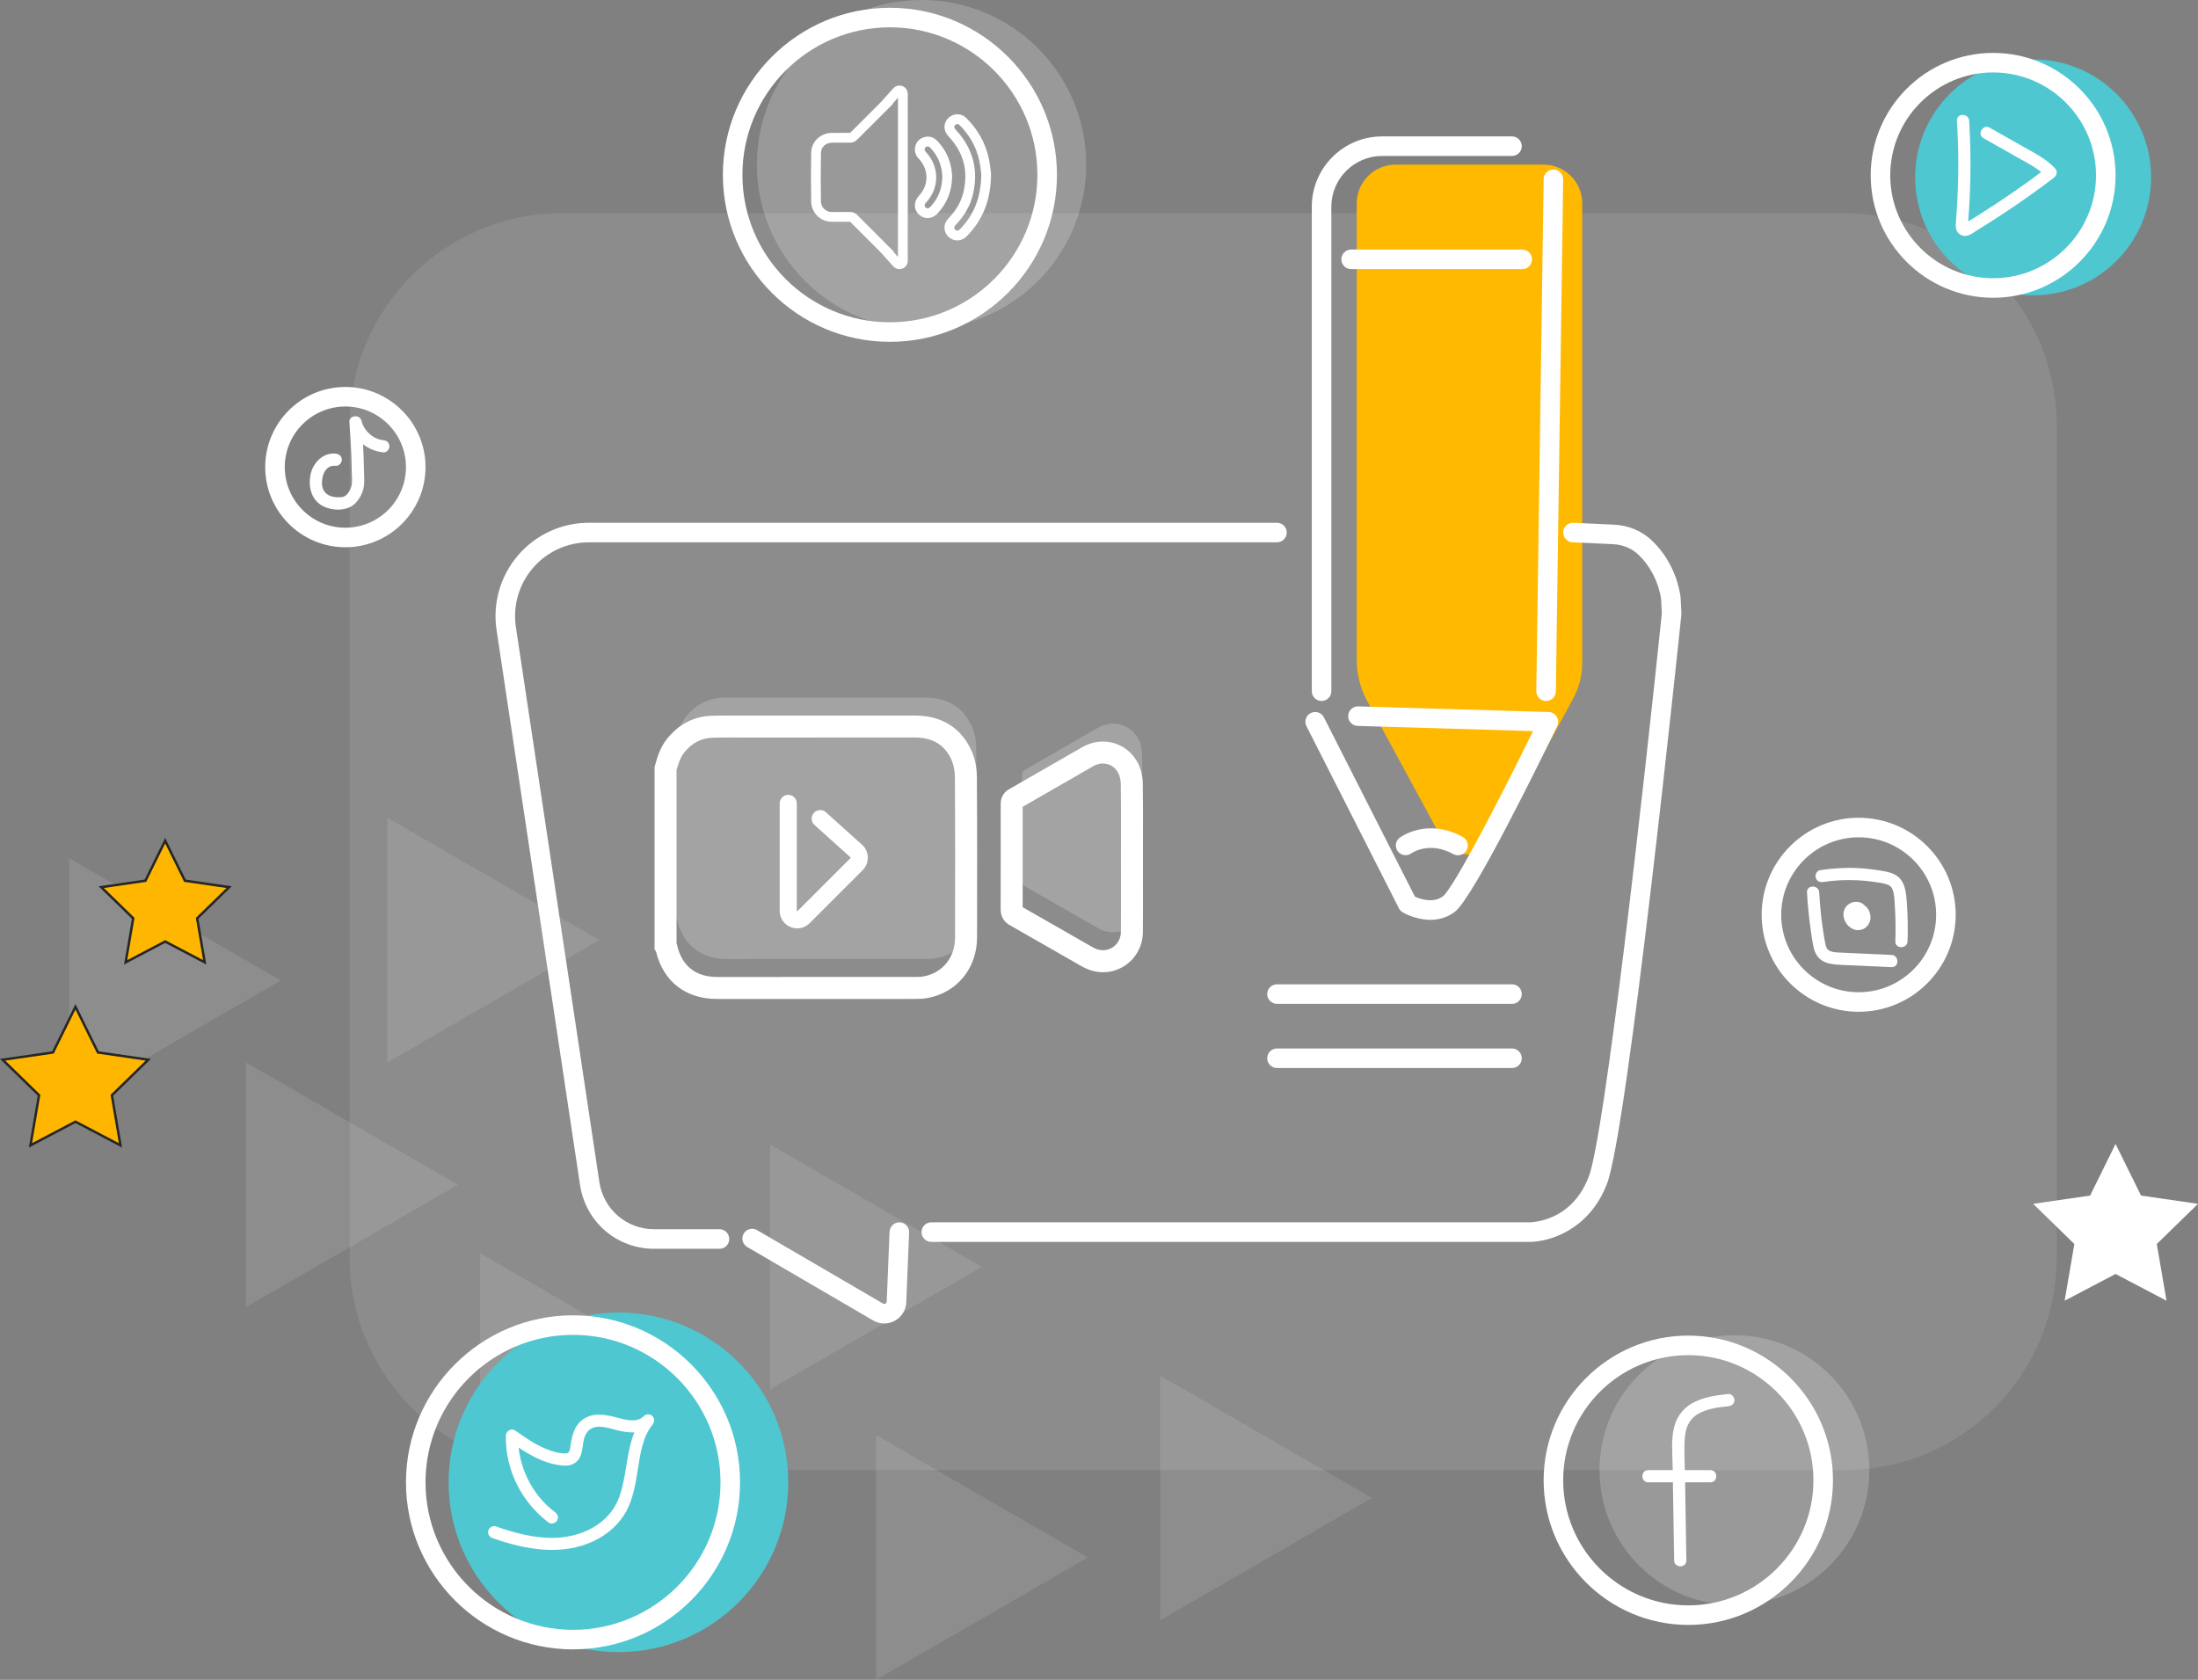 <svg xmlns="http://www.w3.org/2000/svg" xmlns:xlink="http://www.w3.org/1999/xlink" id="Capa_1" x="0px" y="0px" viewBox="0 0 796.936 609.108" style="enable-background:new 0 0 796.936 609.108;" xml:space="preserve"><rect x="0" y="0" width="796.936" height="609.108" fill="#808080" stroke="none"/><style type="text/css">	.st0{opacity:0.1;fill:#FFFFFF;}	.st1{opacity:0.15;}	.st2{opacity:0.7;}	.st3{fill:#FFFFFF;}	.st4{opacity:0.2;fill:#FFFFFF;}	.st5{opacity:0.2;}	.st6{fill:#4EC7D0;}	.st7{fill:#FFB900;}	.st8{fill:#FFB600;}	.st9{fill:#252626;}</style><g>	<path class="st0" d="M668.671,533.074h-464.88c-42.546,0-77.037-34.491-77.037-77.037V154.342  c0-42.546,34.491-77.037,77.037-77.037h464.88c42.546,0,77.037,34.491,77.037,77.037v301.696  C745.708,498.584,711.217,533.074,668.671,533.074z"></path>	<g class="st1">		<g class="st2">			<polygon class="st3" points="101.848,355.531 63.435,377.709 25.023,399.887 25.023,355.531 25.023,311.176 63.435,333.354        "></polygon>		</g>		<g class="st2">			<polygon class="st3" points="166.018,429.592 127.605,451.77 89.192,473.947 89.192,429.592 89.192,385.237 127.605,407.414        "></polygon>		</g>		<g class="st2">			<polygon class="st3" points="217.245,340.881 178.832,363.059 140.419,385.237 140.419,340.881 140.419,296.526 178.832,318.704        "></polygon>		</g>		<g class="st2">			<polygon class="st3" points="250.866,498.812 212.453,520.989 174.04,543.167 174.04,498.812 174.04,454.456 212.453,476.634        "></polygon>		</g>		<g class="st2">			<polygon class="st3" points="356.05,459.388 317.637,481.565 279.225,503.743 279.225,459.388 279.225,415.032 317.637,437.21        "></polygon>		</g>		<g class="st2">			<polygon class="st3" points="394.463,564.752 356.05,586.93 317.637,609.108 317.637,564.752 317.637,520.397 356.05,542.575        "></polygon>		</g>		<g class="st2">			<polygon class="st3" points="497.452,543.167 459.039,565.345 420.626,587.523 420.626,543.167 420.626,498.812 459.039,520.989        "></polygon>		</g>	</g>	<g>		<circle class="st4" cx="628.859" cy="533.074" r="48.911"></circle>		<circle class="st4" cx="334.122" cy="59.697" r="59.697"></circle>		<g id="_x36_anLCH_00000021110114449344613270000012993845628802472068_" class="st5">			<g>				<path class="st3" d="M245.058,268.201c0.805-2.983,1.715-5.909,3.712-8.375c3.39-4.186,7.705-6.606,13.118-6.796     c3.724-0.13,7.456-0.067,11.184-0.067c20.797-0.004,41.594,0.01,62.391-0.008c7.783-0.007,13.638,3.269,16.88,10.384     c1.093,2.399,1.591,5.268,1.609,7.927c0.131,19.381,0.094,38.764,0.061,58.146c-0.016,9.285-5.809,16.406-14.631,18.055     c-1.33,0.249-2.716,0.275-4.076,0.276c-23.843,0.016-47.686,0.018-71.529,0.008c-9.799-0.004-16.387-5.324-18.472-14.859     c-0.03-0.138-0.163-0.253-0.247-0.378C245.058,311.076,245.058,289.639,245.058,268.201z"></path>				<path class="st3" d="M414.156,300.347c-0.002,9.037,0.058,18.074-0.021,27.11c-0.063,7.195-6.775,12.175-13.555,10.138     c-1.092-0.328-2.142-0.861-3.138-1.429c-8.523-4.863-17.018-9.775-25.554-14.615c-1.005-0.57-1.353-1.189-1.35-2.335     c0.042-12.662,0.031-25.324,0.017-37.985c-0.001-0.878,0.071-1.53,0.995-2.058c8.888-5.071,17.716-10.246,26.611-15.305     c5.301-3.014,11.611-1.35,14.526,3.982c0.935,1.71,1.374,3.887,1.406,5.86C414.24,282.588,414.158,291.468,414.156,300.347z"></path>			</g>		</g>		<circle class="st6" cx="737.164" cy="64.308" r="42.775"></circle>		<circle class="st6" cx="224.223" cy="537.504" r="61.572"></circle>		<path class="st7" d="M570.363,253.344l-27.393,50.506c-4.376,8.068-15.956,8.068-20.332,0l-26.985-49.754   c-2.445-4.509-3.726-9.557-3.726-14.686V73.749c0-7.761,6.291-14.052,14.052-14.052h53.651c7.761,0,14.052,6.291,14.052,14.052   v166.518C573.681,244.834,572.54,249.33,570.363,253.344z"></path>		<polygon class="st3" points="767.05,414.807 776.285,433.52 796.936,436.521 781.993,451.087 785.521,471.654 767.05,461.943    748.58,471.654 752.107,451.087 737.164,436.521 757.815,433.52   "></polygon>		<g>			<polygon class="st8" points="59.888,304.841 67.051,319.355 83.069,321.682 71.479,332.98 74.215,348.933 59.888,341.401     45.562,348.933 48.298,332.98 36.707,321.682 52.725,319.355    "></polygon>			<path class="st9" d="M44.973,349.744l2.848-16.608l-12.067-11.761l16.676-2.424l7.457-15.111l7.458,15.111l16.676,2.424    l-12.067,11.761l2.848,16.608l-14.915-7.842L44.973,349.744z M59.888,340.902l13.738,7.222l-2.623-15.298l11.115-10.834    l-15.361-2.231l-6.869-13.918l-6.868,13.918l-15.36,2.231l11.114,10.834l-2.623,15.298L59.888,340.902z"></path>		</g>		<g>			<polygon class="st8" points="27.358,365.087 35.517,381.62 53.763,384.271 40.56,397.141 43.677,415.313 27.358,406.733     11.038,415.313 14.155,397.141 0.952,384.271 19.198,381.62    "></polygon>			<path class="st9" d="M10.45,416.123l3.23-18.827L0,383.962l18.904-2.746l8.454-17.129l8.454,17.129l18.904,2.746l-13.679,13.334    l3.229,18.827l-16.908-8.89L10.45,416.123z M27.357,406.233l15.732,8.27l-3.004-17.517l12.727-12.405l-17.588-2.556    l-7.866-15.937l-7.866,15.937l-17.587,2.556l12.726,12.405l-3.005,17.517L27.357,406.233z"></path>		</g>		<path class="st3" d="M554.398,450.327c-0.225,0-0.444-0.004-0.656-0.012H337.666c-1.957,0-3.544-1.587-3.544-3.544   c0-1.957,1.587-3.544,3.544-3.544h216.145c0.049,0,0.098,0.001,0.148,0.003c0.613,0.017,15.607,0.288,22.062-16.494   c5.763-14.982,19.85-140.019,26.519-204.282c-0.043-0.947-0.214-4.412-0.248-5.072c-0.23-1.834-1.597-9.924-8.282-16.277   c-2.384-2.265-5.585-3.602-9.015-3.764l-14.84-0.701c-1.955-0.093-3.465-1.752-3.373-3.707c0.092-1.955,1.761-3.46,3.707-3.373   l14.84,0.701c5.129,0.242,9.946,2.269,13.563,5.706c8.373,7.957,10.115,17.838,10.45,20.677c0.006,0.055,0.328,5.718,0.278,6.252   c-0.793,7.649-19.439,186.766-26.984,206.385C576.199,446.019,561.773,450.327,554.398,450.327z"></path>		<path class="st3" d="M320.608,479.904c-1.384,0-2.767-0.366-4.019-1.096l-45.67-26.641c-1.691-0.986-2.262-3.156-1.275-4.847   c0.986-1.69,3.156-2.261,4.847-1.275l45.67,26.641c0.359,0.209,0.675,0.122,0.876,0.012c0.202-0.11,0.446-0.329,0.462-0.745   l1.034-25.322c0.08-1.956,1.738-3.48,3.686-3.397c1.956,0.08,3.477,1.73,3.397,3.686l-1.034,25.322   c-0.115,2.822-1.663,5.317-4.14,6.673C323.236,479.575,321.921,479.904,320.608,479.904z"></path>		<path class="st3" d="M260.865,452.817h-23.661c-13.571,0-24.885-9.74-26.903-23.16L180.04,228.438   c-1.467-9.756,1.383-19.639,7.82-27.116c6.436-7.477,15.786-11.765,25.651-11.765H463c1.957,0,3.544,1.587,3.544,3.544   c0,1.957-1.587,3.544-3.544,3.544H213.51c-7.799,0-15.191,3.39-20.28,9.301c-5.089,5.911-7.342,13.725-6.182,21.438   l30.262,201.219c1.492,9.923,9.859,17.125,19.893,17.125h23.661c1.957,0,3.544,1.587,3.544,3.544   C264.409,451.23,262.822,452.817,260.865,452.817z"></path>		<path class="st3" d="M518.645,333.537c-5.352,0-9.785-2.553-10.066-2.718c-0.584-0.343-1.057-0.847-1.364-1.451l-33.523-66.044   c-0.886-1.746-0.189-3.878,1.556-4.764c1.745-0.887,3.878-0.189,4.764,1.556l32.997,65.008c1.907,0.861,6.682,2.55,10.215-0.168   c3.503-2.76,18.865-31.745,32.601-59.855l-63.567-1.877c-1.956-0.058-3.496-1.69-3.438-3.647c0.058-1.957,1.686-3.51,3.647-3.438   l69.046,2.039c1.201,0.035,2.302,0.677,2.925,1.704c0.623,1.027,0.684,2.3,0.161,3.382c-4.99,10.319-30.23,62.061-37.054,67.31   C524.649,332.803,521.514,333.537,518.645,333.537z"></path>		<path class="st3" d="M479.167,254.184c-1.957,0-3.544-1.587-3.544-3.544V74.949c0-14.053,11.433-25.487,25.487-25.487h47.104   c1.957,0,3.544,1.587,3.544,3.544s-1.587,3.544-3.544,3.544H501.11c-10.145,0-18.399,8.254-18.399,18.399v175.69   C482.712,252.597,481.125,254.184,479.167,254.184z"></path>		<path class="st3" d="M560.567,254.184c-0.017,0-0.034,0-0.051,0c-1.957-0.028-3.521-1.637-3.493-3.594l2.658-185.625   c0.028-1.94,1.609-3.493,3.543-3.493c0.017,0,0.034,0,0.052,0c1.957,0.028,3.521,1.637,3.493,3.594L564.11,250.69   C564.082,252.63,562.501,254.184,560.567,254.184z"></path>		<path class="st3" d="M551.925,97.578h-62.042c-1.957,0-3.544-1.587-3.544-3.544s1.587-3.544,3.544-3.544h62.042   c1.957,0,3.544,1.587,3.544,3.544S553.882,97.578,551.925,97.578z"></path>		<path class="st3" d="M528.635,310.121c-0.574,0-1.155-0.14-1.694-0.433c-8.745-4.77-14.958-0.442-15.219-0.254   c-1.578,1.13-3.79,0.794-4.939-0.773s-0.838-3.754,0.716-4.92c0.401-0.3,9.977-7.289,22.836-0.276   c1.718,0.938,2.351,3.09,1.414,4.809C531.107,309.452,529.89,310.121,528.635,310.121z"></path>		<path class="st3" d="M548.214,364.007H463c-1.957,0-3.544-1.587-3.544-3.544c0-1.957,1.587-3.544,3.544-3.544h85.214   c1.957,0,3.544,1.587,3.544,3.544C551.758,362.421,550.171,364.007,548.214,364.007z"></path>		<path class="st3" d="M548.214,387.273H463c-1.957,0-3.544-1.587-3.544-3.544c0-1.957,1.587-3.544,3.544-3.544h85.214   c1.957,0,3.544,1.587,3.544,3.544C551.758,385.686,550.171,387.273,548.214,387.273z"></path>		<path class="st3" d="M125.219,198.437c-16.024,0-29.061-13.037-29.061-29.061s13.037-29.061,29.061-29.061   s29.062,13.037,29.062,29.061S141.244,198.437,125.219,198.437z M125.219,147.403c-12.116,0-21.973,9.857-21.973,21.973   c0,12.116,9.857,21.973,21.973,21.973s21.973-9.857,21.973-21.973C147.193,157.26,137.335,147.403,125.219,147.403z"></path>		<path class="st3" d="M722.658,107.968c-24.478,0-44.392-19.915-44.392-44.392s19.914-44.392,44.392-44.392   c24.478,0,44.392,19.914,44.392,44.392S747.136,107.968,722.658,107.968z M722.658,26.272c-20.57,0-37.304,16.734-37.304,37.304   s16.734,37.304,37.304,37.304c20.57,0,37.304-16.735,37.304-37.304S743.228,26.272,722.658,26.272z"></path>		<path class="st3" d="M207.759,598.071c-33.396,0-60.566-27.17-60.566-60.566s27.17-60.566,60.566-60.566   s60.566,27.17,60.566,60.566S241.155,598.071,207.759,598.071z M207.759,484.026c-29.488,0-53.478,23.99-53.478,53.478   c0,29.488,23.99,53.478,53.478,53.478c29.488,0,53.478-23.99,53.478-53.478C261.237,508.016,237.247,484.026,207.759,484.026z"></path>		<path class="st3" d="M322.658,123.95c-33.396,0-60.566-27.17-60.566-60.566s27.17-60.566,60.566-60.566   s60.566,27.17,60.566,60.566S356.054,123.95,322.658,123.95z M322.658,9.906c-29.488,0-53.478,23.99-53.478,53.478   c0,29.488,23.99,53.478,53.478,53.478c29.488,0,53.478-23.99,53.478-53.478C376.136,33.896,352.145,9.906,322.658,9.906z"></path>		<path class="st3" d="M612.134,589.205c-28.924,0-52.454-23.531-52.454-52.454c0-28.924,23.531-52.455,52.454-52.455   c28.923,0,52.455,23.531,52.455,52.455C664.589,565.675,641.058,589.205,612.134,589.205z M612.134,491.384   c-25.015,0-45.366,20.352-45.366,45.367c0,25.015,20.351,45.366,45.366,45.366c25.015,0,45.367-20.351,45.367-45.366   C657.501,511.736,637.15,491.384,612.134,491.384z"></path>		<path class="st3" d="M673.907,366.877c-19.396,0-35.176-15.78-35.176-35.176s15.78-35.176,35.176-35.176   c19.396,0,35.176,15.78,35.176,35.176S693.303,366.877,673.907,366.877z M673.907,303.613c-15.488,0-28.088,12.6-28.088,28.088   s12.6,28.088,28.088,28.088c15.488,0,28.088-12.6,28.088-28.088S689.395,303.613,673.907,303.613z"></path>		<path class="st3" d="M178.594,557.741c11.874,4.168,25.159,6.63,36.963,0.918c4.766-2.306,8.983-5.988,11.51-10.68   c2.561-4.756,3.406-10.113,4.235-15.381c0.861-5.467,1.677-11.508,5.244-15.974c0.746-0.934,0.912-2.22,0-3.133   c-0.829-0.829-2.309-0.873-3.133,0c-2.287,2.426-6.251,1.446-9.076,0.691c-3.957-1.058-8.499-2.151-12.284,0.057   c-3.667,2.139-4.655,6.08-5.201,9.976c-0.19,1.356-0.296,2.815-1.817,2.826c-1.996,0.015-4.03-0.548-5.896-1.207   c-4.508-1.591-8.508-4.439-12.395-7.156c-1.433-1.001-3.3,0.349-3.333,1.913c-0.259,12.323,5.722,24.187,15.558,31.533   c0.959,0.716,2.475,0.156,3.031-0.795c0.661-1.131,0.167-2.313-0.795-3.031c-8.571-6.4-13.588-17.061-13.364-27.707   c-1.111,0.638-2.222,1.275-3.333,1.913c3.783,2.643,7.609,5.222,11.889,6.998c2.145,0.89,4.35,1.507,6.654,1.805   c2.239,0.289,4.577,0.226,6.242-1.523c2.752-2.889,1.249-7.442,3.643-10.533c2.502-3.231,7.321-1.56,10.563-0.704   c4.34,1.146,9.666,1.663,13.046-1.922c-1.044-1.044-2.088-2.088-3.133-3.133c-6.746,8.446-5.41,19.505-8.836,29.215   c-3.478,9.856-13.689,14.73-23.637,14.932c-7.27,0.147-14.363-1.78-21.169-4.169c-1.129-0.396-2.423,0.45-2.725,1.547   C176.712,556.238,177.462,557.343,178.594,557.741L178.594,557.741z"></path>		<g>			<path class="st3" d="M626.644,505.476c-4.014,0.415-8.017,0.976-11.73,2.637c-3.864,1.728-6.745,4.951-7.845,9.062    c-1.25,4.674-0.692,9.815-0.615,14.594c0.086,5.344,0.171,10.689,0.257,16.033c0.096,6.003,0.193,12.007,0.289,18.01    c0.046,2.848,4.476,2.857,4.43,0c-0.16-9.957-0.319-19.913-0.479-29.87c-0.076-4.708-0.391-9.484-0.119-14.187    c0.212-3.675,1.43-7.024,4.704-8.981c3.305-1.976,7.347-2.478,11.109-2.867c1.19-0.123,2.215-0.93,2.215-2.215    C628.859,506.589,627.841,505.352,626.644,505.476L626.644,505.476z"></path>			<path class="st3" d="M597.625,537.504c7.505,0,15.01,0,22.515,0c2.851,0,2.855-4.43,0-4.43c-7.505,0-15.01,0-22.515,0    C594.775,533.074,594.77,537.504,597.625,537.504L597.625,537.504z"></path>		</g>		<path class="st3" d="M709.541,43.799c0.664,11.016,0.636,22.068-0.11,33.079c-0.088,1.304-0.193,2.606-0.295,3.909   c-0.087,1.119-0.07,2.264,0.541,3.251c0.758,1.227,2.199,1.744,3.584,1.418c1.21-0.285,2.344-1.188,3.387-1.827   c4.491-2.749,8.918-5.604,13.275-8.562c4.996-3.392,9.898-6.921,14.706-10.574c1.153-0.876,1.507-2.333,0.448-3.479   c-3.019-3.267-7.057-5.32-10.878-7.481c-4.265-2.412-8.531-4.824-12.796-7.236c-2.485-1.405-4.72,2.42-2.236,3.825   c4.14,2.341,8.28,4.682,12.42,7.023c3.612,2.043,7.504,3.912,10.358,7.001c0.149-1.16,0.299-2.319,0.448-3.479   c-7.771,5.905-15.792,11.479-24.045,16.689c-1.009,0.637-2.022,1.269-3.038,1.895c-0.478,0.295-0.957,0.588-1.437,0.881   c-0.238,0.145-1.684,0.78-1.722,1.035c-0.003,0.023,1.366,0.542,1.337,0.57c0.004,0.006,0.008,0.012,0.011,0.017   c0.058,0.097,0.063,0.009,0.014-0.263c0.187-0.407,0.087-1.116,0.124-1.574c0.104-1.303,0.198-2.606,0.282-3.91   c0.326-5.071,0.503-10.152,0.528-15.233c0.029-5.663-0.135-11.325-0.475-16.977C713.8,40.966,709.369,40.946,709.541,43.799   L709.541,43.799z"></path>		<path class="st3" d="M655.168,323.609c0.25,4.544,0.707,9.069,1.349,13.573c0.313,2.195,0.596,4.434,1.107,6.593   c0.44,1.858,1.398,3.504,3.032,4.55c1.497,0.959,3.291,1.26,5.029,1.419c2.169,0.198,4.363,0.224,6.538,0.324   c4.527,0.208,9.054,0.416,13.581,0.624c2.85,0.131,2.844-4.299,0-4.43c-4.089-0.188-8.178-0.376-12.267-0.563   c-2.044-0.094-4.089-0.186-6.133-0.282c-1.314-0.061-2.762-0.06-3.984-0.616c-1.306-0.594-1.488-1.929-1.726-3.214   c-0.369-1.996-0.686-4.003-0.965-6.013c-0.551-3.969-0.91-7.965-1.13-11.965C659.442,320.774,655.011,320.755,655.168,323.609   L655.168,323.609z"></path>		<path class="st3" d="M661.059,319.813c4.031-0.615,8.131-0.806,12.203-0.624c1.937,0.086,3.876,0.25,5.796,0.524   c1.785,0.255,3.808,0.43,5.484,1.135c1.268,0.533,1.721,1.579,1.996,2.859c0.357,1.663,0.392,3.412,0.5,5.105   c0.264,4.16,0.309,8.33,0.159,12.495c-0.103,2.851,4.327,2.847,4.43,0c0.166-4.596,0.091-9.198-0.247-13.786   c-0.286-3.878-0.527-8.443-4.467-10.442c-1.915-0.972-4.156-1.257-6.254-1.576c-2.311-0.351-4.636-0.605-6.97-0.725   c-4.624-0.236-9.235,0.064-13.808,0.762c-1.184,0.181-1.837,1.668-1.547,2.725C658.682,319.531,659.872,319.995,661.059,319.813   L661.059,319.813z"></path>		<path class="st3" d="M675.98,328.268c-0.983-1.175-2.658-1.455-4.084-1.14c-0.752,0.166-1.381,0.556-1.973,1.027   c-0.6,0.477-0.97,1.123-1.249,1.823c-0.559,1.399-0.262,3.018,0.422,4.315c0.31,0.588,0.748,1.152,1.251,1.589   c0.662,0.574,1.444,1.094,2.313,1.29c1.054,0.238,2.033,0.101,3.003-0.356c0.753-0.355,1.373-0.987,1.822-1.677   c1-1.536,0.857-3.575,0.049-5.15c-0.844-1.647-2.865-2.811-4.709-2.188c-1.01,0.341-1.794,0.981-2.384,1.863   c-0.461,0.69-0.742,1.662-0.652,2.492c0.066,0.612,0.185,1.212,0.552,1.727c0.339,0.476,0.732,0.902,1.265,1.17   c1.032,0.52,2.35,0.62,3.339-0.073c0.605-0.424,1.029-0.959,1.249-1.67c0.17-0.55,0.144-1.099,0.036-1.654   c-0.102-0.524-0.393-1.014-0.751-1.404c-0.177-0.194-0.408-0.379-0.635-0.509c-0.223-0.128-0.511-0.264-0.773-0.3   c-0.294-0.092-0.589-0.105-0.883-0.04c-0.295,0.013-0.569,0.101-0.824,0.263c-0.459,0.269-0.898,0.796-1.018,1.324   c-0.129,0.567-0.101,1.203,0.223,1.707c0.289,0.448,0.77,0.941,1.324,1.018c0.071,0.01,0.133,0.027,0.199,0.054   c-0.176-0.074-0.353-0.149-0.529-0.223c0.046,0.024,0.085,0.048,0.126,0.079c-0.149-0.115-0.299-0.231-0.448-0.346   c0.039,0.034,0.072,0.067,0.105,0.106c-0.115-0.149-0.231-0.299-0.346-0.448c0.042,0.056,0.076,0.112,0.106,0.174   c-0.074-0.176-0.149-0.353-0.223-0.529c0.035,0.083,0.059,0.165,0.075,0.253c-0.026-0.196-0.053-0.393-0.079-0.589   c0.015,0.108,0.015,0.212,0.002,0.321c0.026-0.196,0.053-0.393,0.079-0.589c-0.013,0.071-0.031,0.137-0.056,0.205   c0.074-0.176,0.149-0.353,0.223-0.529c-0.029,0.065-0.062,0.124-0.103,0.182c0.115-0.149,0.231-0.299,0.346-0.448   c-0.035,0.042-0.069,0.078-0.11,0.114c0.149-0.115,0.299-0.231,0.448-0.346c-0.068,0.052-0.138,0.092-0.215,0.127   c0.176-0.074,0.353-0.149,0.529-0.223c-0.082,0.03-0.162,0.05-0.249,0.063c0.196-0.026,0.393-0.053,0.589-0.079   c-0.088,0.007-0.171,0.006-0.259-0.003c0.196,0.026,0.393,0.053,0.589,0.079c-0.111-0.018-0.214-0.046-0.319-0.087   c0.176,0.074,0.353,0.149,0.529,0.223c-0.104-0.047-0.199-0.101-0.291-0.167c0.149,0.115,0.299,0.231,0.448,0.346   c-0.089-0.071-0.167-0.147-0.24-0.235c0.115,0.149,0.231,0.299,0.346,0.448c-0.054-0.073-0.099-0.147-0.139-0.229   c0.074,0.176,0.149,0.353,0.223,0.529c-0.052-0.124-0.088-0.247-0.111-0.38c0.026,0.196,0.053,0.393,0.079,0.589   c-0.02-0.16-0.019-0.314,0-0.474c-0.026,0.196-0.053,0.393-0.079,0.589c0.03-0.189,0.082-0.366,0.155-0.543   c-0.074,0.176-0.149,0.353-0.223,0.529c0.08-0.175,0.175-0.334,0.29-0.488c-0.115,0.149-0.231,0.299-0.346,0.448   c0.121-0.15,0.252-0.283,0.401-0.404c-0.149,0.115-0.299,0.231-0.448,0.346c0.131-0.099,0.266-0.181,0.415-0.251   c-0.176,0.074-0.353,0.149-0.529,0.223c0.15-0.063,0.299-0.105,0.461-0.129c-0.196,0.026-0.393,0.053-0.589,0.079   c0.132-0.012,0.259-0.01,0.39,0.007c-0.196-0.026-0.393-0.053-0.589-0.079c0.126,0.023,0.244,0.056,0.363,0.103   c-0.176-0.074-0.353-0.149-0.529-0.223c0.142,0.063,0.271,0.138,0.397,0.228c-0.149-0.115-0.299-0.231-0.448-0.346   c0.167,0.129,0.314,0.275,0.448,0.439c-0.115-0.149-0.231-0.299-0.346-0.448c0.166,0.216,0.298,0.447,0.405,0.697   c-0.074-0.176-0.149-0.353-0.223-0.529c0.111,0.279,0.186,0.563,0.226,0.86c-0.026-0.196-0.053-0.393-0.079-0.589   c0.029,0.267,0.028,0.53-0.006,0.796c0.026-0.196,0.053-0.393,0.079-0.589c-0.038,0.235-0.099,0.458-0.19,0.678   c0.074-0.176,0.149-0.353,0.223-0.529c-0.087,0.191-0.192,0.366-0.32,0.532c0.115-0.149,0.231-0.299,0.346-0.448   c-0.131,0.159-0.275,0.299-0.437,0.426c0.149-0.115,0.299-0.231,0.448-0.346c-0.165,0.121-0.338,0.22-0.526,0.301   c0.176-0.074,0.353-0.149,0.529-0.223c-0.166,0.065-0.332,0.11-0.508,0.137c0.196-0.026,0.393-0.053,0.589-0.079   c-0.186,0.022-0.364,0.02-0.549-0.003c0.196,0.026,0.393,0.053,0.589,0.079c-0.201-0.034-0.39-0.089-0.58-0.165   c0.176,0.074,0.353,0.149,0.529,0.223c-0.268-0.118-0.513-0.267-0.747-0.442c0.149,0.115,0.299,0.231,0.448,0.346   c-0.264-0.206-0.498-0.44-0.706-0.703c0.115,0.149,0.231,0.299,0.346,0.448c-0.203-0.267-0.373-0.552-0.509-0.859   c0.074,0.176,0.149,0.353,0.223,0.529c-0.117-0.281-0.201-0.569-0.247-0.87c0.026,0.196,0.053,0.393,0.079,0.589   c-0.035-0.273-0.037-0.541-0.002-0.814c-0.026,0.196-0.053,0.393-0.079,0.589c0.036-0.224,0.096-0.437,0.183-0.647   c-0.074,0.176-0.149,0.353-0.223,0.529c0.068-0.149,0.149-0.287,0.247-0.419c-0.115,0.149-0.231,0.299-0.346,0.448   c0.127-0.161,0.271-0.301,0.433-0.427c-0.149,0.115-0.299,0.231-0.448,0.346c0.166-0.122,0.342-0.223,0.53-0.307   c-0.176,0.074-0.353,0.149-0.529,0.223c0.208-0.087,0.421-0.148,0.644-0.183c-0.196,0.026-0.393,0.053-0.589,0.079   c0.218-0.029,0.434-0.032,0.652-0.003c-0.196-0.026-0.393-0.053-0.589-0.079c0.154,0.025,0.301,0.064,0.446,0.121   c-0.176-0.074-0.353-0.149-0.529-0.223c0.143,0.062,0.274,0.138,0.398,0.233c-0.149-0.115-0.299-0.231-0.448-0.346   c0.093,0.077,0.176,0.16,0.254,0.252c0.345,0.412,1.049,0.649,1.566,0.649c0.543,0,1.192-0.241,1.566-0.649   c0.388-0.422,0.675-0.976,0.649-1.566C676.601,329.218,676.375,328.741,675.98,328.268L675.98,328.268z"></path>		<path class="st3" d="M121.724,164.483c-4.655-0.517-8.393,3.498-9.171,7.797c-0.799,4.413,0.36,9.159,4.643,11.297   c3.371,1.683,8.413,1.822,11.343-0.818c1.504-1.355,2.679-3.453,3.181-5.406c0.566-2.202,0.289-4.65,0.247-6.898   c-0.108-5.793-0.395-11.581-0.85-17.357c-1.45,0.196-2.901,0.393-4.351,0.589c1.427,5.696,6.444,9.762,12.211,10.357   c1.192,0.123,2.215-1.106,2.215-2.215c0-1.3-1.02-2.092-2.215-2.215c-3.817-0.393-7.024-3.453-7.939-7.104   c-0.594-2.369-4.55-1.944-4.351,0.589c0.322,4.094,0.562,8.195,0.711,12.299c0.074,2.052,0.127,4.105,0.157,6.158   c0.023,1.562,0.256,3.321-0.148,4.767c-0.346,1.239-1.1,2.643-2.152,3.411c-0.937,0.684-2.222,0.605-3.366,0.543   c-2.845-0.154-4.997-1.745-5.144-4.722c-0.152-3.083,1.236-7.055,4.98-6.64c1.191,0.132,2.215-1.113,2.215-2.215   C123.939,165.391,122.918,164.616,121.724,164.483L121.724,164.483z"></path>		<g id="_x36_anLCH_00000131330435829982241870000017734089908536416702_">			<g>				<path class="st3" d="M287.747,362.236c-9.24,0-18.477-0.002-27.717-0.005c-11.456-0.005-19.504-6.277-22.191-17.244l-0.513-0.76     v-66.061l0.138-0.51c0.887-3.289,1.962-6.758,4.463-9.846c4.261-5.264,9.671-8.047,16.076-8.272     c2.874-0.101,5.757-0.088,8.549-0.077c0.926,0.004,1.84,0.001,2.775,0.007l22.689,0c13.232,0.001,26.465,0.003,39.699-0.009     c0.009,0,0.019,0,0.028,0c9.61,0,16.692,4.397,20.484,12.718c1.246,2.732,1.945,6.125,1.968,9.552     c0.127,18.912,0.094,38.132,0.063,56.719l-0.003,1.461c-0.02,11.144-7.208,19.971-17.886,21.968     c-1.692,0.315-3.368,0.343-4.806,0.344C316.959,362.232,302.352,362.236,287.747,362.236z M245.3,341.994     c0.06,0.164,0.112,0.343,0.154,0.533c1.677,7.672,6.719,11.727,14.579,11.73c23.841,0.009,47.684,0.006,71.525-0.009     c1.133-0.001,2.324-0.017,3.348-0.209c6.897-1.289,11.362-6.841,11.375-14.142l0.003-1.461     c0.031-18.571,0.064-37.774-0.063-56.652c-0.016-2.295-0.472-4.591-1.25-6.299c-2.469-5.418-6.796-8.051-13.228-8.051     c-0.007,0-0.014,0-0.021,0c-13.236,0.013-26.471,0.01-39.707,0.009l-22.686,0c-0.928-0.004-1.872-0.004-2.809-0.007     c-2.713-0.011-5.521-0.023-8.237,0.072c-4.052,0.142-7.375,1.883-10.159,5.32c-1.421,1.756-2.167,4.017-2.823,6.4V341.994z"></path>				<path class="st3" d="M399.938,352.537c-1.415,0-2.843-0.208-4.25-0.631c-1.568-0.471-2.943-1.2-3.965-1.783     c-3.459-1.974-6.912-3.954-10.365-5.935c-5.056-2.9-10.111-5.801-15.182-8.676c-2.245-1.273-3.379-3.231-3.369-5.818     c0.04-12.248,0.031-24.441,0.016-37.966c-0.001-0.942-0.003-3.808,3.006-5.525c4.174-2.382,8.334-4.786,12.494-7.19     c4.702-2.717,9.403-5.433,14.123-8.117c3.55-2.02,7.574-2.544,11.334-1.476c3.685,1.047,6.761,3.537,8.661,7.012     c1.175,2.148,1.848,4.885,1.895,7.707c0.108,6.596,0.091,13.285,0.074,19.754c-0.006,2.316-0.011,4.633-0.012,6.949     c-0.001,2.775,0.004,5.55,0.01,8.325c0.011,6.165,0.023,12.539-0.031,18.819c-0.042,4.716-2.203,8.996-5.93,11.742     C405.935,351.578,402.971,352.537,399.938,352.537z M370.783,328.957c4.877,2.77,9.71,5.542,14.541,8.314     c3.448,1.977,6.896,3.955,10.348,5.925c0.654,0.373,1.51,0.832,2.308,1.073c2.002,0.599,4.091,0.251,5.736-0.962     c1.688-1.243,2.667-3.209,2.686-5.392c0.055-6.238,0.042-12.591,0.031-18.735c-0.006-2.78-0.011-5.561-0.01-8.341l0,0     c0.001-2.322,0.006-4.645,0.012-6.968c0.016-6.431,0.034-13.082-0.073-19.602c-0.025-1.507-0.369-3.007-0.919-4.012     c-0.878-1.608-2.207-2.702-3.843-3.167c-1.689-0.479-3.538-0.216-5.214,0.737c-4.704,2.675-9.39,5.383-14.074,8.09     c-3.836,2.216-7.67,4.432-11.516,6.631C370.812,305.473,370.819,317.199,370.783,328.957z"></path>			</g>		</g>		<path class="st3" d="M289.047,336.635c-0.819,0-1.646-0.159-2.436-0.487c-2.379-0.986-3.917-3.287-3.917-5.862v-38.967   c0-1.713,1.389-3.101,3.101-3.101c1.712,0,3.101,1.388,3.101,3.101v38.967c0,0.066,0,0.096,0.089,0.132   c0.091,0.037,0.112,0.015,0.157-0.031l19.266-19.265c0.012-0.013,0.042-0.043,0.042-0.105c-0.001-0.062-0.033-0.091-0.047-0.104   l-13.087-11.769c-1.274-1.145-1.377-3.106-0.233-4.379c1.146-1.274,3.107-1.378,4.379-0.232l13.121,11.799   c1.312,1.213,2.033,2.823,2.068,4.564c0.033,1.716-0.644,3.396-1.857,4.61l-19.266,19.266   C292.31,335.99,290.695,336.635,289.047,336.635z"></path>		<g>			<path class="st3" d="M347.063,87.171c-1.147,0-2.283-0.439-3.194-1.323c-0.904-0.878-1.411-2.027-1.429-3.233    c-0.016-1.241,0.486-2.452,1.418-3.408c2.879-2.957,4.676-6.128,5.493-9.695c1.729-7.543,0.07-13.973-5.073-19.659    c-0.572-0.632-1.16-1.322-1.515-2.184c-0.815-1.979-0.035-4.29,1.854-5.494c1.833-1.171,4.184-0.93,5.717,0.586    c4.198,4.156,6.949,9.088,8.176,14.659c0.365,1.655,0.553,3.311,0.69,4.52c0.045,0.401,0.085,0.75,0.123,1.025l0.019,0.134    l-0.002,0.135c-0.124,9.273-2.916,16.393-8.787,22.405C349.559,86.657,348.304,87.171,347.063,87.171z M347.12,44.986    c-0.203,0-0.411,0.058-0.597,0.177c-0.426,0.272-0.638,0.78-0.482,1.157c0.149,0.363,0.563,0.821,0.865,1.155    c5.894,6.516,7.878,14.197,5.899,22.829c-0.953,4.16-3.11,7.988-6.409,11.376c-0.274,0.282-0.417,0.588-0.413,0.886    c0.003,0.263,0.126,0.519,0.354,0.741c0.48,0.466,1.14,0.41,1.68-0.143c5.169-5.293,7.642-11.603,7.777-19.846    c-0.036-0.276-0.074-0.606-0.116-0.978c-0.129-1.131-0.305-2.681-0.63-4.156v-0.001c-1.078-4.893-3.503-9.234-7.208-12.902    C347.646,45.085,347.386,44.986,347.12,44.986z"></path>			<path class="st3" d="M336.313,79.077c-1.177,0-2.302-0.463-3.188-1.316c-1.883-1.811-1.888-4.682-0.012-6.678    c3.748-3.987,3.736-9.57-0.029-13.576c-1.279-1.361-1.679-2.98-1.159-4.682c0.534-1.745,1.843-2.887,3.689-3.214    c1.482-0.261,2.903,0.196,4.006,1.292c2.771,2.752,4.54,6.106,5.259,9.969l0.001,0.001c0.152,0.822,0.224,1.62,0.282,2.26    c0.019,0.217,0.036,0.413,0.055,0.578l0.013,0.117l-0.002,0.118c-0.112,5.461-1.884,9.901-5.415,13.572    c-0.911,0.947-2.083,1.499-3.3,1.554C336.447,79.076,336.38,79.077,336.313,79.077z M336.428,53.082    c-0.067,0-0.132,0.008-0.196,0.019c-0.603,0.107-0.799,0.37-0.917,0.761c-0.124,0.404-0.106,0.732,0.352,1.22    c5.027,5.349,5.038,13.1,0.028,18.43c-0.411,0.437-0.687,1.144-0.112,1.697c0.236,0.228,0.496,0.335,0.773,0.324    c0.305-0.014,0.626-0.18,0.904-0.47c2.9-3.016,4.308-6.538,4.422-11.077c-0.016-0.159-0.032-0.339-0.05-0.533    c-0.051-0.567-0.114-1.273-0.237-1.933c-0.585-3.141-2.022-5.866-4.272-8.102C336.856,53.153,336.631,53.082,336.428,53.082z"></path>			<path class="st3" d="M326.116,97.587c-0.832,0-1.64-0.349-2.224-0.999l-4.549-5.063l-1.322-1.322    c-3.26-3.259-6.521-6.519-9.772-9.786c-2.244,0.024-4.491,0.017-6.736,0.006c-4.008-0.019-7.329-3.277-7.403-7.262    c-0.11-5.862-0.106-11.866,0.011-17.847c0.078-3.955,3.37-7.083,7.496-7.121c0.995-0.008,1.989-0.008,2.986-0.006    c1.21,0.001,2.422,0.003,3.632-0.014c3.008-2.986,6.007-5.985,9.005-8.983l2.09-2.102l4.561-5.077    c0.839-0.934,2.137-1.246,3.31-0.797c1.172,0.449,1.928,1.551,1.927,2.805l-0.003,5.149l0.003,0.111l0.002,27.469    c0,7.115,0,14.231-0.006,21.346l0.004,6.486c0.001,1.254-0.755,2.355-1.926,2.805C326.847,97.52,326.479,97.587,326.116,97.587z     M323.935,91.331l1.648,1.835l-0.003-5.074c0.005-7.029,0.005-14.055,0.005-21.082l-0.003-31.58l-1.832,2.039l0.164,0.057    l-4.169,4.168c-3.034,3.035-6.07,6.071-9.116,9.094c-0.544,0.54-1.424,0.912-2.188,0.924c-1.282,0.019-2.565,0.019-3.843,0.017    c-0.982-0.001-1.966-0.002-2.949,0.006c-2.231,0.02-3.945,1.588-3.984,3.647c-0.118,5.936-0.121,11.895-0.011,17.712    c0.038,2.077,1.777,3.774,3.876,3.784c2.255,0.012,4.509,0.018,6.76-0.007c0.856-0.018,1.778,0.35,2.412,0.986    c3.269,3.285,6.546,6.562,9.824,9.838l3.59,3.59L323.935,91.331z"></path>		</g>	</g></g></svg>